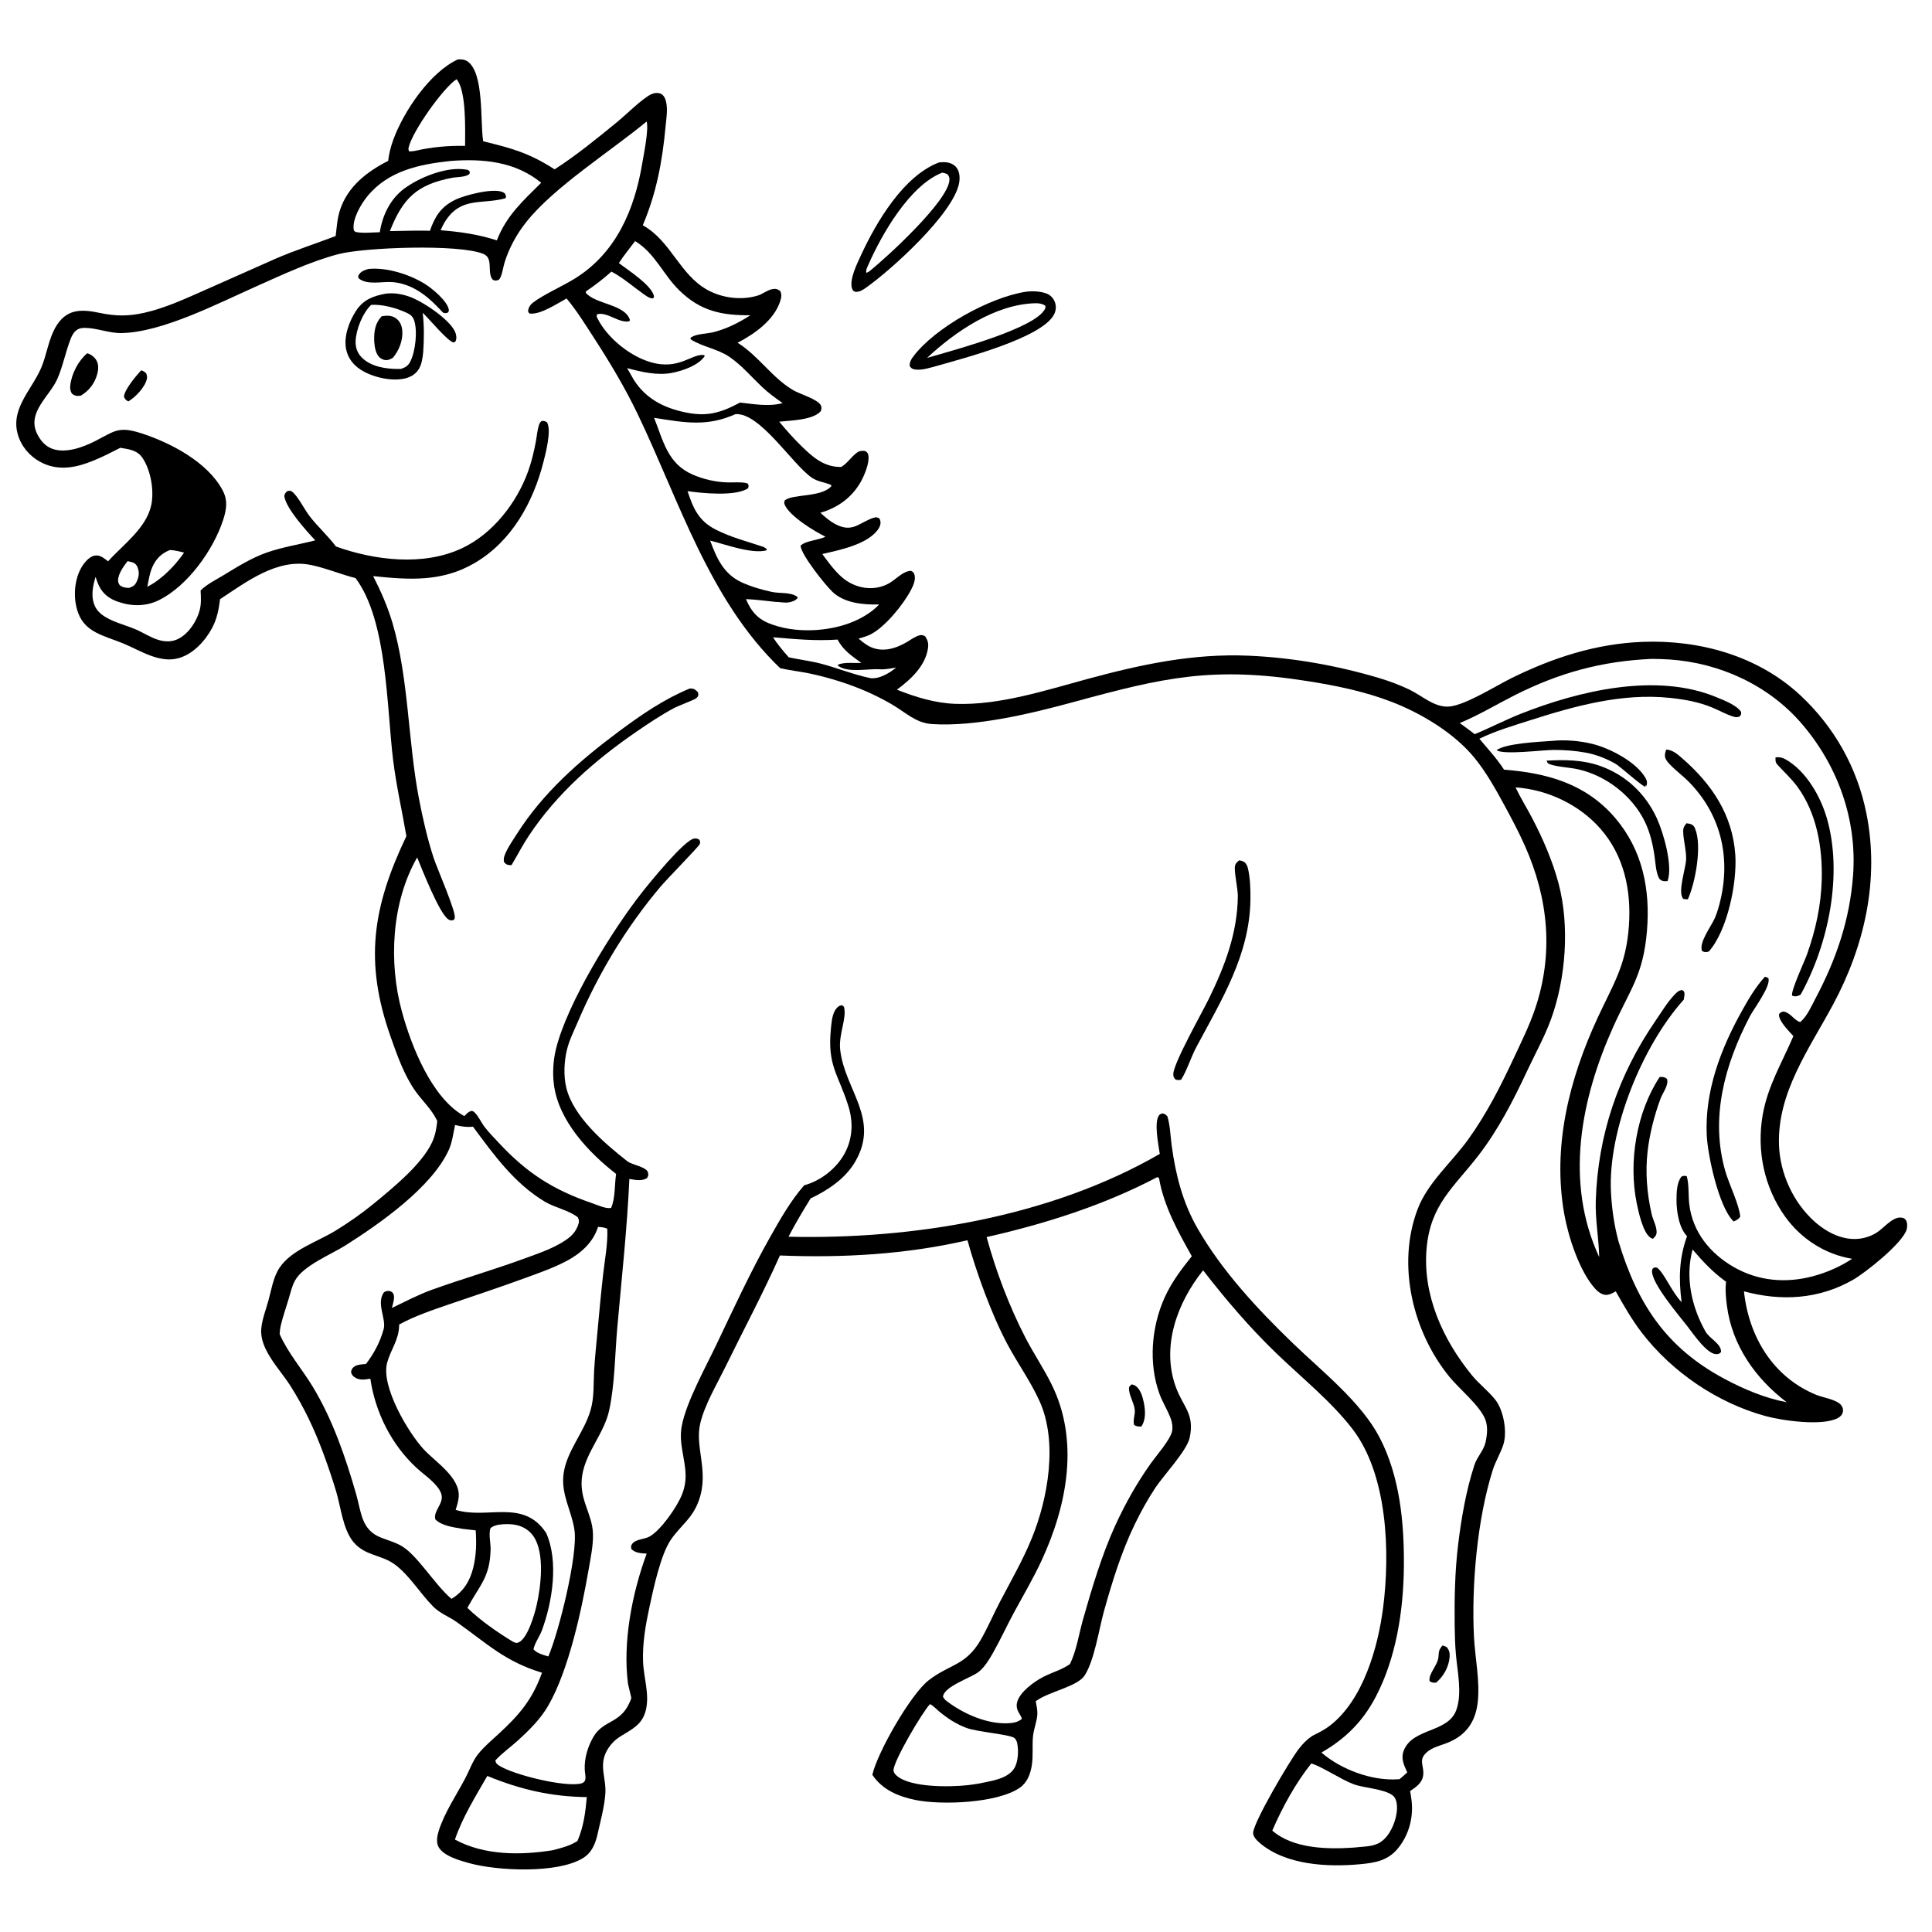 <svg version="1.1" xmlns="http://www.w3.org/2000/svg" style="display: block;" viewBox="0 0 2048 2048" width="1024" height="1024">
<path transform="translate(0,0)" fill="rgb(255,255,255)" d="M 0 0 L 2048 0 L 2048 2048 L 0 2048 L 0 0 z"/>
<path transform="translate(0,0)" fill="rgb(0,0,0)" d="M 1087.02 309.33 C 1094.06 308.33 1102.79 308.665 1109.43 311.187 C 1113.5 312.734 1116.65 316.101 1118.17 320.163 C 1119.84 324.644 1119.48 329.262 1117.26 333.48 C 1104.15 358.35 1021.85 379.637 993.376 387.808 C 986.276 389.696 976.718 392.979 969.406 391.575 C 966.664 391.049 965.841 390.202 964.28 388 C 964.197 383.738 965.707 381.067 968.226 377.738 C 991.427 347.081 1049.05 315.291 1087.02 309.33 z"/>
<path transform="translate(0,0)" fill="rgb(255,255,255)" d="M 1097.08 321.456 C 1097.74 321.447 1098.4 321.393 1099.06 321.431 C 1102.03 321.6 1106.07 322.163 1108.2 324.341 C 1108.26 326.122 1108.43 326.188 1107.49 327.905 C 1096.64 347.769 1016.6 369.54 993.696 376.267 L 982.756 379.347 C 1012.91 351.234 1054.75 322.743 1097.08 321.456 z"/>
<path transform="translate(0,0)" fill="rgb(0,0,0)" d="M 995.547 172.141 C 998.121 171.86 1000.93 171.765 1003.5 172.11 C 1007.47 172.642 1011.52 174.45 1013.98 177.708 C 1017.45 182.306 1017.7 188.842 1016.65 194.29 C 1010.43 226.696 944.843 286.075 917.806 305.11 C 914.354 307.515 910.893 309.702 906.535 309.369 C 905.132 308.518 904.247 308.342 903.549 306.756 C 899.423 297.385 908.789 278.977 912.741 270.416 C 929.041 235.105 958.015 186.111 995.547 172.141 z"/>
<path transform="translate(0,0)" fill="rgb(255,255,255)" d="M 998.824 183.003 C 1000.81 183.302 1002.35 183.9 1004.25 184.575 C 1005.89 186.692 1006.57 187.889 1006.45 190.656 C 1005.49 212.935 940.15 272.634 922.001 287.265 C 920.667 288.259 919.836 288.663 918.319 289.247 C 917.675 286.36 919.073 283.891 920.202 281.308 C 934.691 248.16 964.525 196.332 998.824 183.003 z"/>
<path transform="translate(0,0)" fill="rgb(0,0,0)" d="M 485.402 62.943 C 489.52 62.865 492.695 62.919 496.104 65.465 C 513.069 78.132 509.081 128.471 512.028 148.527 C 512.088 148.936 512.157 149.344 512.222 149.753 C 543.109 157.315 560.928 162.184 587.91 179.525 C 611.17 164.546 633.102 146.598 654.515 129.086 C 663.314 121.89 680.96 104.288 690.398 99.874 C 693.364 98.487 697.5 98.006 700.56 99.407 C 702.637 100.359 704.091 102.388 704.95 104.439 C 708.528 112.974 706.398 124.651 705.574 133.66 C 702.216 170.358 695.91 204.64 681.365 238.783 C 711.43 255.532 720.268 291.129 750.202 307.489 C 765.832 316.032 786.161 318.55 803.284 313.297 C 808.455 311.711 813.224 307.616 818.416 306.531 C 822.023 305.778 824.086 306.33 827.035 308.425 C 828.834 312.119 828.311 315.335 827.09 319.143 C 820.584 339.432 799.885 353.924 781.889 363.329 C 804.307 377.398 818.531 400.653 841.109 413.775 C 848.003 417.782 866.743 423.167 870.112 429.638 C 871.29 431.902 870.763 433.593 870.047 435.881 C 861.776 445.337 838.127 445.736 825.967 446.992 C 833.463 455.986 841.418 464.971 849.818 473.129 C 862.204 485.158 873.704 495.216 891.819 494.998 C 898.601 490.758 902.317 484.234 908.528 479.705 C 911.178 477.773 914.128 477.689 917.261 478.124 C 919.321 479.609 920.095 480.143 920.54 482.871 C 921.823 490.733 916.248 504.019 912.379 510.877 C 903.04 527.429 887.813 538.386 869.658 543.526 C 874.781 548.408 881.071 553.57 887.499 556.574 C 904.543 564.536 911.33 553.576 926.111 548.835 C 928.756 547.986 929.826 548.312 932.2 549.559 C 932.661 550.641 933.175 551.684 933.341 552.872 C 933.696 555.405 932.777 558.035 931.45 560.148 C 920.868 577.011 889.468 583.173 871.652 587.264 C 877.804 595.694 884.329 604.627 892.137 611.585 C 905.91 623.86 926.256 627.52 942.546 618.258 C 949.948 614.049 956.745 605.634 965.567 605.059 C 967.92 606.216 968.742 606.949 969.452 609.577 C 970.848 614.744 967.972 621.017 965.635 625.469 C 957.593 640.792 938.193 664.785 922.658 672.585 C 918.776 674.534 914.248 675.715 910.101 677.006 C 913.545 679.765 917.067 682.782 920.957 684.884 C 934.435 692.168 949.11 687.837 961.426 680.543 C 965.462 678.153 970.194 674.563 974.787 673.46 C 977.412 672.829 978.468 673.317 980.761 674.57 C 983.467 678.777 984.438 682.008 983.718 687.05 C 981.018 705.946 965.246 720.469 950.741 731.074 C 970.613 739.012 991.353 745.359 1012.87 746.113 C 1059.58 747.749 1108.18 731.78 1152.83 719.715 C 1209.88 704.301 1264.6 692.478 1324.01 695.088 C 1370.5 697.13 1417.34 705.48 1461.9 718.75 C 1472.83 722.003 1483.52 726.036 1493.83 730.918 C 1507.3 737.297 1520.69 750.334 1536.35 748.946 C 1553.53 747.424 1585.43 727.15 1601.95 718.987 C 1646.08 697.182 1691.7 682.334 1741.24 680.404 C 1801.58 678.052 1863.63 695.218 1908.5 737.092 C 1944.57 770.747 1968.75 813.874 1978.45 862.206 C 1992.56 932.463 1976.51 1002.8 1943.03 1065.04 C 1917.89 1111.79 1883.67 1158.55 1885.82 1214.22 C 1886.98 1244.01 1900.83 1274.33 1922.92 1294.39 C 1941.06 1310.86 1966.19 1320.69 1989.09 1306.79 C 1996.57 1302.25 2005.82 1289.95 2015.06 1290.67 C 2017.42 1290.85 2018.99 1291.41 2020.36 1293.44 C 2022.02 1295.91 2021.93 1300.73 2021.08 1303.47 C 2016.5 1318.18 1977.6 1348.97 1964.45 1356.54 C 1928.37 1377.32 1888.23 1379.63 1848.67 1368.86 C 1853.79 1417.14 1879.62 1460 1925.59 1478.72 C 1932.66 1481.6 1947.73 1483.66 1952.01 1489.95 C 1953.41 1492.02 1954.01 1494.13 1953.53 1496.63 C 1952.94 1499.67 1950.85 1501.77 1948.22 1503.19 C 1931.83 1511.98 1889.54 1505.98 1871.84 1501.17 C 1820.61 1487.26 1772.43 1454.51 1740.18 1412.44 C 1729.65 1398.69 1721.29 1383.89 1712.75 1368.87 C 1709.48 1370.84 1705.4 1373.06 1701.46 1372.57 C 1697.28 1372.05 1693.38 1368.86 1690.68 1365.82 C 1674.25 1347.39 1662.57 1311.38 1658.26 1287.39 C 1645.35 1215.46 1663.38 1144.09 1693.6 1078.83 C 1710.4 1042.54 1723.81 1023.32 1726.73 981.131 C 1729.3 944.039 1721.71 907.18 1696.53 878.492 C 1674.06 852.894 1640.4 836.988 1606.53 834.651 C 1611.86 845.818 1618.53 856.462 1624.26 867.437 C 1635.6 889.125 1646.03 913.223 1652.25 936.895 C 1663.96 981.487 1659.93 1036.92 1644.2 1080.25 C 1637.49 1098.74 1627.5 1116.71 1619.15 1134.53 C 1604.26 1166.3 1588.46 1197.39 1566.87 1225.25 C 1540.69 1259.02 1516.58 1276.8 1512.31 1322.76 C 1507.69 1372.27 1529.38 1419.95 1560.17 1457.69 C 1567.82 1467.05 1577.69 1474.45 1585.1 1483.8 C 1593.84 1494.83 1597.99 1517.94 1593.57 1531.47 C 1590.56 1540.69 1585.3 1549.08 1582.36 1558.35 C 1565.95 1610.2 1559.74 1680.59 1562.45 1734.85 C 1563.59 1757.68 1569.11 1782.47 1566.37 1805.12 C 1563.7 1827.15 1552.32 1841.19 1531.39 1848.56 C 1525.1 1850.79 1518.36 1852.6 1513.12 1856.92 C 1502.44 1865.74 1510.27 1871.74 1508.55 1882.48 C 1507.29 1890.31 1500.83 1894.48 1494.8 1898.59 C 1495.4 1902.11 1496.01 1905.64 1496.39 1909.19 C 1498.32 1927.31 1493.32 1945.57 1481.61 1959.69 C 1471.05 1972.43 1457.37 1974.69 1441.87 1976.14 C 1407.41 1979.36 1362.81 1977.23 1335.12 1953.38 C 1332.34 1950.98 1328.04 1946.67 1328.38 1942.61 C 1329.38 1930.5 1366.94 1866.65 1376.82 1853.83 C 1381.03 1848.36 1385.34 1843.93 1391.14 1840.07 C 1397.7 1836.82 1404.02 1833.69 1409.84 1829.19 C 1445.06 1801.97 1460.8 1746.2 1466.2 1703.88 C 1473.67 1645.2 1470.86 1563.48 1433.9 1515.08 C 1411.69 1485.99 1379.15 1459.81 1352.74 1434.3 C 1324.6 1407.13 1299.28 1377.5 1275.36 1346.59 C 1247.81 1380.92 1230.55 1427.82 1246.69 1471.02 C 1254.41 1491.7 1266.45 1498.81 1261.13 1523.96 C 1258.21 1537.76 1233.54 1563.79 1224.64 1577.24 C 1216.6 1589.39 1209.41 1602.41 1203.04 1615.51 C 1188.9 1644.58 1179.05 1676.48 1170.36 1707.53 C 1164.97 1726.79 1160.18 1760.02 1149.73 1776.11 C 1142.13 1787.81 1112.69 1792.93 1099.06 1802.6 L 1097.92 1803.42 C 1098.64 1807.58 1099.77 1812.26 1099.65 1816.47 C 1099.44 1824.39 1095.82 1832.5 1095.03 1840.52 C 1094.01 1850.77 1095.4 1861.05 1093.75 1871.33 C 1092.26 1880.61 1088.98 1889.59 1080.95 1895.12 C 1057.26 1911.44 998.497 1913.64 970.88 1908.14 C 952.527 1904.49 935.514 1897.4 924.73 1881.44 C 929.717 1858.38 965.223 1795.95 984.653 1780.98 C 1006.67 1764.01 1023.82 1765.72 1039.61 1738.31 C 1047.17 1725.18 1053.1 1711.09 1060.15 1697.67 C 1071.77 1675.54 1084.4 1653.58 1093.84 1630.4 C 1111.06 1588.06 1121.52 1528.29 1101.9 1485.12 C 1092.31 1464 1078.71 1445.21 1067.82 1424.8 C 1051.34 1393.91 1034.84 1348.55 1025.56 1314.71 C 960.665 1329.73 893.152 1333.55 826.756 1330.86 C 808.947 1370.8 787.671 1410.71 768.371 1450.13 C 759.368 1468.52 747.278 1488.57 742.393 1508.41 C 736.133 1533.84 751.832 1559.14 740.985 1590.05 C 734.025 1609.89 722.18 1616.24 711.294 1631.94 C 700.241 1647.87 692.509 1684.71 688.268 1704.38 C 684.287 1722.84 681.04 1741.98 681.641 1760.92 C 682.184 1778 688.773 1795.9 684.629 1812.8 C 680.779 1828.5 669.802 1833.02 657.408 1840.82 C 651.685 1844.42 647.004 1849.33 643.631 1855.19 C 634.313 1871.38 642.846 1884.56 641.692 1901.37 C 640.747 1915.15 636.583 1930.2 633.554 1943.74 C 631.169 1954.4 627.478 1963.92 617.707 1969.84 C 590.66 1986.21 527.525 1983.28 497.504 1975.04 C 487.656 1972.33 469.625 1967.36 464.709 1957.55 C 462.224 1952.59 463.456 1945.86 465.05 1940.82 C 471.217 1921.34 483.806 1902.86 493.311 1884.82 C 497.566 1876.75 500.889 1866.98 506.527 1859.8 C 512.811 1851.8 520.808 1845.15 528.262 1838.28 C 550.607 1817.69 564.136 1801.95 574.554 1773.14 C 535.275 1761.37 515.568 1741.66 484.122 1719.45 C 475.74 1713.54 466.592 1710.44 459.143 1702.95 C 445.402 1689.13 433.946 1669.7 418.319 1658.27 C 404.142 1647.9 387.06 1649.39 374.752 1634.72 C 363.413 1621.2 361.288 1597.33 356.267 1580.74 C 352.183 1567.24 347.663 1553.89 342.761 1540.67 C 333.238 1514.98 322.318 1491.76 307.572 1468.63 C 296.449 1451.19 274.837 1430.08 276.966 1408.27 C 277.956 1398.11 281.784 1388.6 284.48 1378.83 C 287.647 1367.36 289.621 1353.99 296.266 1343.92 C 308.734 1325.02 336.938 1316.11 355.807 1304.49 C 369.952 1295.79 383.508 1286.33 396.338 1275.78 C 416.394 1259.27 447.025 1234.46 457.98 1210.94 C 461.396 1203.61 462.69 1196.33 463.476 1188.34 L 462.647 1186.64 C 457.468 1175.88 447.126 1166.28 440.198 1156.43 C 428.264 1139.46 421.056 1118.71 414.166 1099.26 C 385.794 1019.17 395.067 961.197 430.788 886.345 C 426.192 859.52 420.193 833.37 416.799 806.293 C 409.813 750.557 410.878 658.129 376.914 612.828 C 360.987 608.758 345.579 602.195 329.455 598.879 C 293.889 591.564 261.199 616.852 233.266 635.142 C 231.979 645.645 230.133 655.446 225.223 664.942 C 217.988 678.932 205.2 693.027 189.742 697.569 C 169.228 703.597 148.775 689.551 130.581 682.047 C 120.995 678.094 110.746 675.23 101.573 670.38 C 91.022 664.801 84.764 657.241 81.539 645.683 C 77.66 631.783 79.007 614.26 86.221 601.696 C 88.983 596.887 94.294 590.16 100.123 589.02 C 105.599 587.948 109.255 591.036 113.384 594.101 L 114.596 595.012 C 130.403 577.322 154.815 560.245 160.259 535.75 C 163.665 520.426 159.854 498.385 151.046 485.397 C 145.396 477.065 136.648 476.221 127.525 474.689 C 118.29 479.417 109.065 484.184 99.455 488.115 C 82.165 495.187 64.383 499.371 46.418 491.473 C 34.579 486.267 24.886 476.55 20.206 464.437 C 8.857 435.065 33.143 414.416 43.575 390.105 C 48.864 377.779 50.745 364.194 56.349 351.829 C 56.952 350.5 57.582 349.173 58.286 347.895 C 69.74 327.107 85.697 327.468 106.103 331.759 C 122.601 335.228 135.99 335.338 152.506 331.674 C 175.349 326.607 197.719 316.083 219.067 306.677 L 290.995 274.722 C 312.335 265.349 334.137 258.489 355.815 250.2 C 357.043 240.766 357.421 231.729 360.421 222.589 C 368.599 197.668 388.924 181.981 411.474 170.524 C 412.321 162.745 414.347 155.088 417.042 147.753 C 427.987 117.972 455.811 76.582 485.402 62.943 z"/>
<path transform="translate(0,0)" fill="rgb(255,255,255)" d="M 135.226 594.855 C 137.202 595.311 139.527 595.695 141.375 596.519 C 143.661 597.537 144.935 599.108 145.823 601.418 C 147.768 606.477 147.397 610.79 145.271 615.688 C 143.148 620.576 141.661 621.314 136.882 623.195 C 132.99 623.132 130.142 622.72 126.94 620.348 C 125.967 618.772 125.221 617.568 125.168 615.641 C 124.974 608.523 131.037 600.291 135.226 594.855 z"/>
<path transform="translate(0,0)" fill="rgb(255,255,255)" d="M 180.128 583.043 C 185.421 583.319 190.045 584.441 195.111 585.839 C 187.145 597.266 177.574 607.592 166.3 615.773 C 163.239 618.245 159.59 620.049 156.172 621.983 C 157.577 614.954 158.647 607.48 161.585 600.898 C 165.42 592.309 171.311 586.457 180.128 583.043 z"/>
<path transform="translate(0,0)" fill="rgb(255,255,255)" d="M 819.412 675.56 C 843.687 677.483 863.27 679.597 887.899 677.97 C 893.747 689.349 903.054 695.422 913.073 702.695 C 905.421 703.158 895.398 701.677 888.311 704.521 L 888.405 705.847 C 899.572 713.616 919.584 708.645 932.853 709.446 L 934.568 709.557 C 939.794 709.477 944.855 708.504 949.995 707.636 C 948.321 708.957 946.635 710.272 944.874 711.474 C 938.784 715.63 929.424 720.301 921.849 718.676 C 904.552 714.964 888.501 708.493 871.546 703.854 C 859.94 700.679 847.86 699.367 836.11 696.782 C 830.115 690.042 824.317 683.14 819.412 675.56 z"/>
<path transform="translate(0,0)" fill="rgb(255,255,255)" d="M 483.965 83.962 C 494.663 96.342 492.965 138.464 493.017 154.628 C 475.219 154.304 457.849 155.808 440.49 159.821 C 438.201 160.283 436.129 160.454 433.809 160.544 C 432.869 158.676 432.763 158.214 433.265 156.071 C 437.254 139.052 469.691 93.237 483.965 83.962 z"/>
<path transform="translate(0,0)" fill="rgb(255,255,255)" d="M 528.015 1616.34 C 534.12 1615.47 540.679 1615.27 546.748 1616.47 C 554.496 1618 561.236 1622.18 565.662 1628.77 C 577.679 1646.65 573.384 1681.59 568.904 1701.41 C 566.771 1710.85 559.385 1736.83 549.745 1741.01 C 546.979 1742.21 546.013 1741.23 543.406 1740.11 C 527.006 1730.08 509.214 1717.83 495.458 1704.39 C 508.19 1680.72 519.459 1672.17 520.059 1642.41 C 520.202 1635.33 517.831 1626.76 519.875 1620.01 C 522.384 1617.74 524.85 1617.19 528.015 1616.34 z"/>
<path transform="translate(0,0)" fill="rgb(255,255,255)" d="M 985.836 1806.42 C 989.312 1808.09 992.474 1811.68 995.466 1814.16 C 1004.54 1821.68 1013.26 1827.37 1024.3 1831.6 C 1035.47 1835.87 1069.98 1838.55 1075.09 1842.21 C 1076.96 1843.55 1077.87 1845.9 1078.31 1848.06 C 1079.92 1856.08 1079.34 1868.18 1074.79 1875.07 C 1067.52 1886.09 1049.17 1888.16 1037.09 1890.73 C 1033.4 1891.33 1029.69 1891.91 1025.97 1892.33 C 1007.59 1894.37 965.518 1895.14 950.72 1882.47 C 948.936 1880.95 947.162 1879.01 947.158 1876.56 C 947.141 1866.76 977.821 1814.73 985.836 1806.42 z"/>
<path transform="translate(0,0)" fill="rgb(255,255,255)" d="M 516.551 1882.57 C 551.467 1896.94 584.19 1904.53 622.036 1905.01 C 620.641 1920.88 618.598 1936.84 612.097 1951.54 C 604.08 1956.76 595.19 1958.88 586.051 1961.29 C 551.999 1966.77 513.344 1966.95 482.253 1950.02 C 490.092 1926.67 504.362 1903.85 516.551 1882.57 z"/>
<path transform="translate(0,0)" fill="rgb(255,255,255)" d="M 1389.98 1869.36 C 1400.02 1871.93 1421.41 1886.34 1434.75 1891.3 C 1446.06 1895.5 1467.52 1896.28 1476.32 1903.25 C 1479.09 1905.44 1480.2 1908.86 1480.64 1912.24 C 1482.11 1923.52 1476.88 1938.45 1469.73 1946.97 C 1461.87 1956.33 1453.6 1956.96 1442.24 1957.83 C 1439.85 1958.1 1437.46 1958.34 1435.06 1958.51 C 1407.32 1960.46 1370.86 1959.8 1348.68 1940.54 C 1359.22 1916.05 1373.36 1890.2 1389.98 1869.36 z"/>
<path transform="translate(0,0)" fill="rgb(255,255,255)" d="M 477.997 170.592 C 512.165 168.047 546.314 171.236 573.687 193.74 C 554.051 213.323 537.048 228.258 526.659 254.797 C 506.549 248.353 488.096 245.743 467.09 244.055 C 468.49 241.013 469.889 237.923 471.664 235.078 C 488.289 208.428 509.904 216.864 534.539 210.507 C 536.148 210.092 535.431 210.467 536.515 208.636 C 535.661 205.815 535.833 205.006 533.014 203.693 C 522.827 198.949 492.376 206.923 482.323 211.891 C 467.389 219.272 461.014 229.429 455.731 244.678 C 450.163 244.371 444.543 244.508 438.966 244.5 L 413.319 244.97 C 426.924 210.323 441.791 195.72 478.991 188.528 C 484.128 187.535 492.855 187.892 497.011 184.91 C 498.231 184.035 497.824 183.157 497.881 181.803 C 496.267 179.901 495.709 180.019 493.322 179.652 C 472.976 176.526 444.722 187.971 428.62 199.85 C 413.815 210.772 405.297 228.265 402.606 246.184 C 394.185 246.288 385.108 247.551 376.86 245.875 C 375.821 244.956 375.135 244.768 374.929 243.292 C 373.369 232.118 382.622 216.364 389.533 207.945 C 411.795 180.826 444.972 174.056 477.997 170.592 z"/>
<path transform="translate(0,0)" fill="rgb(255,255,255)" d="M 673.258 255.574 C 694.437 268.472 702.83 290.96 720.116 307.851 C 742.565 329.786 764.976 334.445 795.473 334.174 C 783.152 342.069 770.933 348.268 756.74 352.014 C 750.162 353.751 738.876 353.8 733.376 357.15 C 731.837 358.088 732.352 357.585 731.892 359.527 C 744.48 367.789 760.648 369.658 773.387 378.405 C 786.206 387.207 796.351 399.314 807.576 409.96 C 814.427 416.459 821.871 421.913 829.617 427.286 C 815.229 431.303 799.067 428.343 784.473 426.737 C 763.576 437.821 749.4 442.015 725.882 437.009 C 703.348 432.212 684.827 422.636 672.129 403.08 L 664.75 390.216 C 679.844 394.274 696.734 398.291 712.378 395.261 C 723.739 393.06 740.252 387.411 746.956 377.584 L 746.581 376.433 C 733.291 374.28 720.145 393.039 689.248 383.796 C 667.337 377.241 643.768 358.136 633.425 337.613 C 632.36 335.498 632.248 335.484 632.963 333.128 C 643.7 330.146 656.251 343 667.087 340.545 L 667.771 339.172 C 662.48 322.333 631.622 322.767 620.999 310.428 L 621.16 308.87 C 630.723 302.422 639.513 295.577 648.111 287.904 C 660.158 294.238 670.373 303.262 681.39 311.124 C 684.327 313.22 688.809 316.847 692.549 316.213 L 693.327 314.005 C 690.369 301.823 665.861 286.557 656.05 278.865 C 661.194 270.824 667.535 263.232 673.258 255.574 z"/>
<path transform="translate(0,0)" fill="rgb(255,255,255)" d="M 779.636 439.004 C 805.768 437.22 839.58 491.981 860.604 506.391 C 866.413 510.372 872.45 510.838 878.803 513.211 C 880.196 513.731 880.795 513.709 881.444 515.117 C 870.95 527.709 839.817 523.226 831.756 530.601 C 831.378 532.542 831.024 532.939 831.789 534.88 C 836.498 546.833 863.644 563.489 875.029 568.902 C 867.812 572.691 853.812 573.084 848.629 578.487 C 849.229 588.059 874.421 619.739 882.473 627.414 C 895.057 639.411 915.407 641.187 931.912 640.778 C 924.325 648.759 914.99 654.468 904.91 658.774 C 878.498 670.057 841.608 671.695 814.847 660.614 C 802.308 655.422 795.84 647.275 790.784 635.092 C 801.136 635.445 811.654 636.983 821.972 638.01 C 826.504 638.031 831.975 639.312 836.321 638.507 C 839.679 637.886 843.426 636.727 845.493 633.873 L 845.209 632.68 C 837.928 627.36 826.766 629.316 818.176 627.455 C 807.413 625.122 796.489 621.981 786.444 617.419 C 767.21 608.684 759.69 591.818 752.786 573.035 C 768.623 576.955 797.188 587.647 812.604 583.365 L 812.838 581.313 L 813.569 582.533 L 809.777 579.917 L 811.042 580.334 C 793.546 574.345 775.297 569.861 758.754 561.419 C 740.629 552.17 734.868 539.038 728.842 520.642 C 743.835 522.784 779.939 526.57 793.108 517.502 L 793.57 514.695 C 792.666 512.618 792.894 512.406 790.528 511.955 C 784.705 510.845 777.8 511.497 771.868 511.385 C 759.161 511.146 745.765 508.133 734.121 503.021 C 707.656 491.404 703.16 467.53 693.382 442.913 C 725.387 447.849 749.054 452.717 779.636 439.004 z"/>
<path transform="translate(0,0)" fill="rgb(255,255,255)" d="M 633.953 1300.53 C 637.422 1300.85 640.549 1300.99 643.736 1302.48 C 644.453 1318.2 641.113 1335.15 639.346 1350.83 C 636.908 1372.46 634.952 1394.14 632.949 1415.82 C 631.808 1428.17 630.514 1440.56 629.805 1452.94 C 629.008 1466.87 629.998 1480.78 626.171 1494.36 C 619.527 1517.93 600.81 1537.85 597.457 1561.94 C 594.374 1584.09 605.836 1600.94 608.94 1621.79 C 612.837 1647.96 592.351 1730.21 581.247 1755.92 C 575.763 1754.21 569.502 1752.75 565.514 1748.39 C 566.858 1741.48 571.926 1734.99 574.418 1728.29 C 585.54 1698.35 592.416 1655.17 578.969 1625.04 C 554.655 1588.26 516.824 1610.93 482.998 1600.53 C 484.397 1596.07 485.983 1591.18 486.286 1586.51 C 487.613 1566.08 461.802 1549.89 449.395 1536.62 C 432.906 1518.98 403.542 1469.58 410.378 1444.54 C 414.215 1430.49 422.584 1420.88 423.104 1405.5 L 423.141 1404.03 C 439.773 1394.95 458.363 1388.71 476.242 1382.58 C 503.085 1373.37 530.058 1364.5 556.705 1354.74 C 571.624 1349.27 587.148 1343.88 601.181 1336.37 C 615.818 1328.55 628.954 1316.77 633.953 1300.53 z"/>
<path transform="translate(0,0)" fill="rgb(255,255,255)" d="M 482.407 1192.59 C 488.88 1194.11 494.725 1195.04 501.387 1194.32 C 523.463 1224.1 544.923 1254.13 577.283 1273.68 C 588.325 1280.35 602.394 1282.57 612.514 1290.37 C 614.008 1293.64 614.042 1295.37 612.776 1298.77 C 610.22 1305.64 606.353 1309.92 600.364 1314.09 C 587.059 1323.35 569.706 1329.03 554.526 1334.58 C 522.888 1346.15 490.558 1355.47 458.875 1366.81 C 443.673 1372.25 429.954 1379.55 415.454 1386.46 C 416.338 1382.64 418.454 1376.55 417.43 1372.71 C 416.832 1370.47 415.431 1369.15 413.159 1368.63 C 410.474 1368.01 409.199 1368.69 406.967 1369.9 C 398.528 1381.73 409.705 1398.01 406.678 1409 C 406.573 1409.38 406.442 1409.76 406.334 1410.14 C 402.56 1423.42 396.308 1434.84 387.973 1445.84 C 384.078 1446.28 378.919 1446.33 375.617 1448.61 C 373.36 1450.17 372.715 1451.6 372.112 1454.18 C 372.628 1456.76 373.529 1458.3 375.704 1459.8 C 381.045 1463.5 386.583 1462.45 392.559 1461.48 C 397.866 1497.3 415.002 1531.59 441.81 1556.25 C 449.792 1563.59 463.878 1572.75 467.637 1583.14 C 471.373 1593.46 458.9 1601.42 461.495 1610.64 C 468.334 1617.59 481.53 1619.09 490.765 1620.7 L 504.265 1622.24 C 505.198 1635.72 504.891 1649.11 501.545 1662.28 C 498.016 1676.17 491.102 1687.43 478.544 1694.85 C 460.88 1679.83 442.999 1649.29 426.017 1639.02 C 419.251 1634.93 411.177 1632.82 403.843 1629.92 C 382.807 1621.61 383.039 1602.96 377.556 1583.91 C 366.275 1544.73 352.702 1504.87 331.486 1469.9 C 320.175 1451.25 305.194 1434.15 296.429 1414.16 C 296.673 1411.1 296.951 1407.98 297.657 1404.99 C 299.788 1395.95 302.951 1386.91 305.65 1378.01 C 307.7 1371.26 309.302 1363.78 312.672 1357.54 C 321.287 1341.61 351.01 1329.83 366.44 1320.03 C 402.768 1296.98 457.186 1258.97 475.539 1219.41 C 479.4 1211.09 480.415 1201.49 482.407 1192.59 z"/>
<path transform="translate(0,0)" fill="rgb(255,255,255)" d="M 1226.59 1247.89 C 1227.79 1247.92 1227.04 1247.79 1228.63 1248.96 C 1233.71 1278.68 1248.83 1305.73 1263.38 1331.67 C 1252.12 1345.65 1241.71 1359.42 1234.34 1375.92 C 1220.53 1406.88 1217.42 1444.99 1228.94 1477.17 C 1232.28 1486.51 1237.88 1494.87 1241.17 1504.17 C 1242.61 1508.27 1243.31 1512.8 1242.47 1517.11 C 1240.74 1525.96 1225.71 1543.11 1220.23 1550.79 C 1205.42 1571.51 1192.74 1594.08 1182.14 1617.23 C 1168.11 1647.9 1157.13 1684.55 1147.95 1717.02 C 1143.57 1732.53 1141.27 1749.46 1134.17 1764 C 1125.44 1770.15 1115.11 1772.8 1105.68 1777.7 C 1096.12 1782.67 1081.26 1793.4 1078.27 1804.13 C 1076.93 1808.97 1078.22 1812.82 1080.79 1816.95 C 1081.91 1818.74 1082.75 1820.03 1083.24 1822.11 C 1079.98 1824.75 1076.49 1825.97 1072.31 1826.43 C 1048.19 1829.06 1020.7 1816.79 1002.2 1802.19 C 1001.2 1801.13 1000.45 1799.95 999.624 1798.75 C 1000.27 1787.63 1029.83 1778.41 1037.44 1772.26 C 1043.81 1767.11 1048.52 1759.33 1052.52 1752.3 C 1060.68 1737.92 1067.5 1722.82 1075.41 1708.3 C 1085.24 1690.26 1095.68 1672.48 1104.3 1653.82 C 1131.29 1595.44 1144.4 1527.04 1114.55 1467.14 C 1106.2 1450.36 1095.66 1434.76 1087.06 1418.13 C 1069.76 1384.65 1055.79 1347.68 1045.86 1311.34 C 1107.9 1297.29 1170.15 1277.6 1226.59 1247.89 z"/>
<path transform="translate(0,0)" fill="rgb(0,0,0)" d="M 1199.66 1467.48 C 1200.99 1467.77 1202.2 1468.14 1203.37 1468.86 C 1209.04 1472.35 1211.46 1481.33 1212.62 1487.41 C 1214.17 1495.58 1214.76 1505.23 1209.77 1512.27 C 1206.62 1512.01 1204.7 1512.32 1202.14 1510.39 C 1200.79 1504.84 1203.42 1499.89 1202.9 1494.44 C 1202.2 1486.98 1196.26 1478.42 1196.8 1471.12 C 1196.93 1469.44 1198.52 1468.58 1199.66 1467.48 z"/>
<path transform="translate(0,0)" fill="rgb(255,255,255)" d="M 1751 698.448 C 1757.22 698.552 1763.45 698.65 1769.65 699.066 C 1822.84 702.632 1874.58 726.215 1909.59 766.797 C 1948.2 811.548 1968.72 868.833 1964.32 928.002 C 1960.82 975.051 1946.52 1016.84 1924.56 1058.27 C 1920.09 1066.72 1915.69 1077.13 1908.38 1083.42 C 1901.72 1081.67 1898.5 1073.8 1890.82 1072.28 C 1889.04 1072.57 1888.25 1072.69 1886.85 1073.93 C 1885.87 1074.81 1885.81 1074.69 1885.83 1075.95 C 1885.92 1082.89 1896.68 1093.39 1901.07 1098.28 C 1889.04 1126.44 1873.76 1151.31 1868.47 1182.2 C 1862.05 1219.63 1869.99 1258.36 1892.12 1289.41 C 1909.04 1313.13 1934.52 1329.64 1963.34 1334.38 C 1950.89 1342.62 1936.61 1348.87 1922.21 1352.75 C 1893.27 1360.56 1863.83 1358.09 1837.73 1343.05 C 1812.75 1328.66 1794.3 1306.05 1790.74 1276.82 C 1789.54 1266.95 1790.62 1256.47 1788.07 1246.84 C 1785.38 1246.25 1785.06 1246.25 1782.48 1247.2 C 1777.43 1253.36 1777.21 1263.9 1777.16 1271.66 C 1777.08 1283.63 1779.71 1301.7 1788.33 1310.4 C 1779.83 1334.09 1779.38 1355.49 1782.58 1380.32 C 1772.01 1369.44 1764.05 1349.18 1756.56 1343.8 C 1753.95 1343.35 1754.1 1343.34 1751.88 1344.79 C 1751.52 1345.72 1751.25 1346.26 1751.21 1347.33 C 1750.69 1360.31 1779.51 1394.13 1788.36 1405.46 C 1794.35 1413.11 1809.21 1435.35 1819.22 1435.44 C 1822.08 1435.47 1822.41 1435.1 1824.34 1433.24 C 1825.03 1424.68 1812.1 1418.91 1807.99 1411.64 C 1793.1 1385.26 1786.23 1354.02 1794.2 1324.53 C 1805.22 1337.39 1815.89 1348.8 1829.7 1358.71 C 1828.68 1367.05 1829.5 1375.71 1830.58 1384.01 C 1836.06 1426.19 1860.72 1461.15 1893.95 1486.41 C 1870.9 1482.09 1848.64 1472.66 1828.01 1461.65 C 1765.75 1428.43 1735.43 1381.41 1715.61 1315.64 C 1711.06 1298.6 1708.64 1281.59 1707.7 1264 C 1704.22 1198.51 1740.73 1108.68 1784.84 1059.7 C 1785.23 1057.18 1786.06 1054.12 1785.33 1051.64 C 1784.94 1050.35 1783.99 1050.13 1782.94 1049.46 C 1779.33 1049.98 1777.3 1052.05 1774.89 1054.61 C 1767.23 1062.69 1761 1073.23 1754.66 1082.45 C 1715.38 1139.63 1693.82 1203.22 1691.59 1272.69 C 1690.95 1292.58 1694.62 1311.45 1695.18 1331.14 L 1695.22 1332.56 C 1658.37 1253.13 1675.66 1165.18 1710 1088.73 C 1728.07 1048.49 1741.95 1033.65 1745.84 986.821 C 1749.49 942.948 1741.26 901.194 1712.14 867.067 C 1681.25 830.861 1640.2 819.434 1594.35 815.872 C 1586.85 804.25 1577.07 793.701 1568.19 783.084 C 1585.17 774.853 1602.77 769.67 1620.72 763.933 C 1669.11 748.463 1719.19 734.369 1770.55 739.82 C 1786.05 741.465 1800.87 744.11 1815.33 750.131 C 1822.67 753.189 1830.07 757.473 1837.69 759.69 C 1840.48 760.504 1841.33 760.376 1844.02 759.588 C 1845.76 757.372 1845.78 757.442 1845.66 754.64 C 1840.85 747.39 1827.37 742.312 1819.35 738.989 C 1755.77 712.623 1673.69 732.244 1612.07 756.639 C 1595.51 763.197 1579.72 771.478 1563.25 778.261 C 1558.09 774.188 1552.69 770.365 1547.4 766.462 C 1567.55 758.131 1585.95 746.933 1605.34 737.123 C 1652.73 713.157 1697.94 700.777 1751 698.448 z"/>
<path transform="translate(0,0)" fill="rgb(0,0,0)" d="M 1787.83 872.667 C 1789.55 872.974 1791.95 873.26 1793.49 874.118 C 1795.3 875.131 1796.22 876.721 1796.97 878.578 C 1804.36 896.859 1797.18 935.593 1789.21 953.257 C 1787.53 953.412 1786.11 953.146 1784.45 952.905 C 1777.82 946.221 1787.14 920.516 1787.36 910.712 C 1787.57 901.785 1784.97 892.635 1784.34 883.704 C 1783.97 878.524 1784.42 876.552 1787.83 872.667 z"/>
<path transform="translate(0,0)" fill="rgb(0,0,0)" d="M 1644.64 785.424 C 1658.63 783.913 1674.3 785.217 1687.94 788.552 C 1706.44 793.073 1735 807.841 1744.52 825.054 C 1746.1 827.924 1746.18 829.854 1745.4 832.968 L 1744.01 832.431 L 1744.77 833.72 L 1745.22 833.155 L 1743.51 832.93 L 1744.26 834.095 C 1741.85 834.38 1718.49 813.566 1712.99 809.928 C 1703.27 804.307 1692.08 799.881 1681.01 797.837 C 1669.87 795.779 1658.43 794.986 1647.11 794.95 C 1635.67 794.913 1593.82 800.466 1586.45 795.237 C 1595.78 787.996 1631.72 786.317 1644.64 785.424 z"/>
<path transform="translate(0,0)" fill="rgb(0,0,0)" d="M 1759.29 1141.69 C 1762.69 1141.54 1764.49 1141.5 1767.15 1143.76 C 1769 1150.56 1762.55 1158.38 1760.23 1164.61 C 1753.67 1182.22 1748.61 1202.13 1746.49 1220.77 C 1743.99 1242.77 1745.87 1265.54 1750.85 1287.1 C 1752.24 1293.13 1755.85 1299.29 1756.07 1305.45 C 1756.22 1309.45 1754.61 1310.56 1752.14 1313.2 C 1751.13 1312.77 1750.63 1312.6 1749.74 1312.07 C 1741.67 1307.23 1736.73 1284.06 1734.99 1275.47 C 1726.12 1231.68 1734.61 1179.19 1759.29 1141.69 z"/>
<path transform="translate(0,0)" fill="rgb(0,0,0)" d="M 1639.42 806.337 C 1658.66 805.223 1677.89 805.393 1696.27 811.939 C 1723.33 821.578 1744.14 841.091 1756.17 867.09 C 1763.23 882.331 1773.58 917.891 1767.68 933.981 C 1766.18 934.061 1763.94 934.293 1762.53 933.853 C 1760.08 933.084 1758.89 931.741 1757.94 929.449 C 1755.28 923.027 1754.95 915.239 1753.99 908.425 C 1752.16 895.292 1749.19 882.197 1743.25 870.264 C 1729.75 843.161 1702.27 822.093 1672.84 815.486 C 1664.48 813.609 1650.32 812.894 1643.08 810.195 C 1640.46 809.218 1640.49 808.762 1639.42 806.337 z"/>
<path transform="translate(0,0)" fill="rgb(0,0,0)" d="M 1766.27 794.536 C 1773.28 795.02 1778.26 799.547 1783.39 804.004 C 1814.74 831.266 1836.54 863.772 1839.48 905.981 C 1841.54 935.519 1831.28 985.991 1811.58 1008.47 C 1811.12 1008.65 1810.68 1008.88 1810.21 1009.01 C 1807.83 1009.63 1806.09 1009.23 1804.13 1007.94 C 1800.96 998.708 1813.92 981.999 1817.73 973.325 C 1820.39 967.291 1822.24 960.562 1823.75 954.161 C 1834.83 907.093 1823.43 861.609 1788.83 827.363 C 1783.15 821.735 1768.6 810.817 1765.72 804.498 C 1764.12 800.992 1765.09 797.949 1766.27 794.536 z"/>
<path transform="translate(0,0)" fill="rgb(0,0,0)" d="M 1870.9 1035.39 C 1872.34 1035.66 1873.23 1036.15 1874.51 1036.83 C 1877.65 1045.03 1859.27 1069.06 1854.89 1077.44 C 1828.28 1128.36 1812.58 1185.01 1828.96 1241.72 C 1832.79 1254.99 1843.79 1277.37 1844.7 1289.68 C 1843.15 1292.46 1840.58 1293.43 1837.86 1294.83 C 1837.64 1294.63 1837.41 1294.45 1837.2 1294.24 C 1821.83 1278.86 1810.19 1224.51 1809.21 1203.25 C 1807.05 1156.52 1824.05 1111.83 1846.48 1071.67 C 1853.56 1058.98 1861.04 1046.12 1870.9 1035.39 z"/>
<path transform="translate(0,0)" fill="rgb(0,0,0)" d="M 1882.13 802.779 C 1886.41 802.441 1889.26 802.938 1893.05 805.098 C 1914.51 817.337 1929.73 843.963 1936.44 866.985 C 1953.72 926.274 1938.44 1000.73 1908.8 1054.26 C 1907.84 1054.82 1907.45 1055.1 1906.32 1055.51 C 1903.76 1056.44 1902.15 1056.43 1899.71 1055.4 C 1898.16 1050.54 1913.05 1018.58 1915.41 1011.95 C 1924.58 986.118 1930.37 960.24 1931.11 932.709 C 1932.02 898.372 1925.81 861.659 1905 833.563 C 1898.95 825.389 1891.33 818.433 1884.46 810.959 C 1881.85 808.121 1882.02 806.377 1882.13 802.779 z"/>
<path transform="translate(0,0)" fill="rgb(255,255,255)" d="M 685.499 128.774 C 687.801 137.818 682.485 163.057 680.81 173.13 C 672.621 222.365 652.947 268.449 609.061 295.465 C 596.051 303.475 576.252 312.17 565.002 320.762 C 562.272 322.847 560.178 325.891 559.856 329.37 C 559.694 331.114 560.353 331.188 561.444 332.358 C 572.864 333.856 590.646 321.717 600.573 316.415 C 611.407 329.277 620.543 344.196 629.686 358.283 C 646.661 384.437 662.655 411.199 676.147 439.337 C 720.037 530.873 751.77 636.192 827.007 708.319 C 837.265 710.648 847.674 711.742 857.953 713.864 C 878.014 718.006 900.534 725.039 919.223 733.324 C 928.328 737.361 937.42 741.978 946.001 747.019 C 959.58 754.995 970.952 766.356 987.452 767.502 C 1033.8 770.72 1093.34 756.374 1138.18 744.132 C 1234 717.97 1285.65 706.207 1385.72 721.948 C 1416.16 726.737 1446.68 732.942 1475.49 744.114 C 1506.89 756.286 1541.54 777.072 1563.04 803.384 C 1575.15 818.213 1585.03 835.789 1594.16 852.583 C 1602.08 867.154 1609.92 881.799 1616.63 896.971 C 1641.43 952.981 1647.08 1010.99 1627.18 1069.64 C 1620.97 1087.94 1612.13 1105.6 1603.95 1123.1 C 1590.15 1152.62 1575.51 1181.16 1556.47 1207.69 C 1538.94 1232.12 1513.39 1253.55 1502.65 1281.98 C 1480.45 1340.72 1497.47 1411.72 1536.44 1459.48 C 1546.98 1472.4 1568.19 1489.57 1574.24 1504.1 C 1577.47 1511.84 1576.5 1520.98 1574.72 1528.98 C 1572.83 1537.47 1565.8 1544.31 1563.04 1552.68 C 1554.23 1579.35 1549 1609.74 1545.64 1637.64 C 1542.24 1665.8 1541.68 1694.69 1542.01 1723.04 C 1542.12 1733.17 1542.44 1743.35 1543.3 1753.45 C 1544.84 1771.65 1550.13 1794.78 1543.81 1812.52 C 1535.02 1837.2 1497.6 1831.35 1488.05 1855.63 C 1484.7 1864.14 1488.31 1871.14 1491.74 1878.83 C 1489.11 1881.31 1486.33 1883.63 1483.59 1885.99 L 1482.07 1886.11 C 1454.31 1888 1421.68 1875.85 1400.78 1857.8 C 1426.27 1843.06 1444.53 1825.01 1458.27 1798.86 C 1479.92 1757.67 1487.68 1707.56 1488.16 1661.28 C 1488.64 1614.96 1484.05 1565.21 1462.34 1523.63 C 1442.8 1486.2 1401.11 1453.42 1370.6 1424 C 1333.16 1387.91 1295.3 1347.27 1269.31 1301.91 C 1253.73 1274.72 1246.3 1245.5 1242.08 1214.71 C 1240.68 1204.49 1240.5 1193.12 1237.45 1183.3 C 1235.46 1181.23 1235.1 1181.01 1232.34 1180.26 C 1230.7 1180.78 1229.78 1180.74 1228.68 1182.19 C 1223 1189.72 1228.09 1213.91 1229.43 1223.17 C 1114.07 1289.94 967.699 1314.1 835.854 1310.98 C 843.007 1297.14 851.108 1283.6 859.311 1270.36 C 877.953 1261.51 896.316 1249.27 906.804 1231 C 932.794 1185.73 895.592 1155.48 890.655 1113.04 C 888.713 1096.35 897.952 1079.38 894.641 1067.28 C 893.352 1066.15 893.242 1065.41 891.339 1065.76 C 888.749 1066.23 886.185 1069.18 884.988 1071.4 C 881.877 1077.18 881.378 1084.49 880.751 1090.93 C 876.945 1130.01 888.689 1138.72 899.241 1172.25 C 904.546 1189.11 903.973 1206.48 895.593 1222.24 C 887.202 1238.03 870.881 1251.13 853.739 1256.1 C 853.331 1256.22 852.92 1256.33 852.511 1256.44 C 838.184 1272.67 826.722 1292.98 816.1 1311.81 C 795.268 1348.76 777.411 1387.65 759.145 1425.9 C 747.692 1449.89 727.374 1486.53 722.689 1511.62 C 719.283 1529.87 726.315 1545.43 726.759 1563.26 C 726.94 1570.52 725.58 1577.63 722.891 1584.37 C 717.718 1597.34 700.487 1622.34 688.252 1628.95 C 683.018 1631.78 674.292 1631.47 670.403 1636.23 C 668.756 1638.24 668.788 1639.66 669.269 1642.05 C 673.714 1646.49 679.616 1646.46 685.496 1646.92 C 670.071 1688.95 659.959 1740.45 665.703 1784.91 L 669.25 1799.96 C 659.558 1828.39 639.916 1821.77 628.68 1841.76 C 622.878 1852.08 619.31 1864.09 619.845 1875.99 C 619.997 1879.36 621.319 1884.19 620.175 1887.31 C 619.601 1888.88 618.016 1889.98 616.465 1890.42 C 600.04 1895.12 543.358 1881.23 528.824 1871.41 C 526.423 1869.79 525.601 1868.94 525.087 1866.12 C 532.1 1858.43 541.248 1852.04 548.983 1845 C 560.905 1834.15 572.864 1822.34 580.998 1808.34 C 602.906 1770.62 616.593 1706.44 623.989 1663.61 C 626.075 1651.54 628.97 1638.1 628.576 1625.84 C 627.871 1603.9 613.195 1589.31 617.163 1563.98 C 621.046 1539.2 640.482 1519.45 645.761 1494.97 C 651.783 1467.04 651.795 1436.23 654.32 1407.68 C 658.967 1355.12 664.754 1302.47 667.17 1249.74 C 673.572 1250.75 679.768 1252.28 685.745 1248.97 C 687.145 1246.64 687.586 1245.83 686.918 1242.97 C 685.487 1236.85 670.055 1234.91 665.143 1231.07 C 641.27 1212.44 607.946 1183.93 600.398 1153.42 C 597.24 1140.66 597.905 1125.18 601.047 1112.48 C 603.531 1102.43 608.522 1092.54 612.587 1083.03 C 634.592 1031.53 664.04 982.665 700.244 939.841 C 706.728 932.17 740.59 897.462 741.559 895.12 C 742.541 892.743 742.296 892.25 741.29 890.115 C 739.248 888.925 738.507 888.687 736.123 888.873 C 726.045 889.662 689.201 935.043 680.986 945.434 C 649.718 984.986 601.133 1063.25 589.281 1112.3 C 586.384 1124.29 585.61 1137.37 587.158 1149.61 C 591.994 1187.89 623.97 1221.82 653.107 1244.4 C 651.358 1255.43 652.379 1270.33 647.818 1280.35 C 642.981 1281.92 632.435 1277.05 627.712 1275.44 C 586.52 1261.38 558.69 1243.6 528.884 1211.6 C 523.725 1206.06 518.198 1200.5 513.599 1194.48 C 510.097 1189.9 506.845 1182.49 502.598 1178.8 C 501.62 1177.95 501.098 1177.89 499.998 1177.55 C 496.301 1178.52 494.94 1180.49 492.219 1183.11 C 491.994 1182.99 491.768 1182.86 491.545 1182.74 C 457.502 1163.52 436.013 1108.86 426.072 1072.48 C 411.808 1020.28 414.903 956.609 442.215 908.907 C 447.193 921.067 465.696 968.331 475.151 974.485 C 477.467 975.993 478.502 975.877 481.055 975.153 C 481.637 974.189 481.755 974.134 482.049 972.866 C 483.532 966.47 463.218 920.307 459.66 909.374 C 452.933 888.703 448.152 867.604 444.05 846.275 C 432.56 786.512 433.143 718.226 416.153 660.714 C 410.974 643.183 403.86 626.934 395.571 610.715 C 434.041 614.68 468.543 617.12 503.295 596.739 C 542.563 573.709 565.32 532.291 576.197 489.234 C 578.487 480.171 584.832 455.965 579.841 447.656 C 577.34 446.254 577.019 446.1 574.173 446.26 C 572.414 447.831 571.905 448.628 571.186 450.973 C 569.576 456.226 569.122 462.098 568.13 467.512 C 566.17 478.208 563.592 489.144 559.914 499.392 C 547.818 533.097 522.381 565.863 489.592 581.223 C 448.824 600.321 397.387 594.107 356.13 579.316 C 347.415 567.681 336.77 558.317 327.95 546.849 C 322.857 540.225 315.828 525.991 309.798 521.34 C 307.708 519.729 306.954 520.173 304.555 520.62 C 302.4 522.464 302.218 522.877 301.311 525.582 C 303.023 538.927 324.688 562.597 334.188 572.801 C 317.192 577.179 299.538 579.87 282.948 585.669 C 266.224 591.514 251.183 601.096 236.11 610.22 C 228.286 614.955 219.113 619.438 212.65 625.928 C 213.003 633.085 213.502 639.869 211.653 646.889 C 208.666 658.226 200.519 670.829 190.099 676.648 C 183.048 680.586 175.56 680.631 167.957 678.337 C 159.946 675.92 152.458 671.05 144.838 667.58 C 131.791 661.639 108.322 657.365 101.246 643.773 C 95.87 633.447 98.138 622.058 101.3 611.492 C 102.392 614.798 103.499 618.107 105.044 621.234 C 109.355 629.962 116.253 634.872 125.288 637.963 C 139.761 642.915 154.599 643.01 168.498 636.16 C 198.974 621.141 226.233 582.834 236.533 551.19 C 240.123 540.16 241.702 530.478 236.011 519.765 C 219.999 489.625 180.204 468.965 149.084 459.071 C 125.296 451.508 121.087 457.281 100.923 467.541 C 88.067 474.082 69.854 480.863 55.57 475.781 C 47.879 473.044 42.61 466.72 39.182 459.519 C 28.457 436.991 52.743 419.928 60.721 401.786 C 66.675 388.247 69.411 373.412 74.734 359.649 C 77.632 352.157 81.273 347.469 89.919 347.553 C 102.896 347.681 115.44 353.249 128.626 353.061 C 171.825 352.442 231.585 321.367 272.012 303.385 C 299.681 291.077 329.28 277.129 358.593 269.417 C 386.037 262.197 486.72 258.441 512.457 269.179 C 522.952 273.558 516.576 287.376 521.345 295.171 C 522.072 296.359 523.021 297.137 524.385 297.333 C 526.325 297.611 528.837 297.044 529.866 295.253 C 532.565 290.56 533.229 283.481 534.882 278.22 C 539.872 262.339 547.719 248.151 558.058 235.116 C 587.31 198.236 647.716 160.052 685.499 128.774 z"/>
<path transform="translate(0,0)" fill="rgb(0,0,0)" d="M 149.768 392.522 C 151.884 393.35 153.213 394.137 154.922 395.635 C 155.747 397.79 156.208 399.419 155.671 401.736 C 153.596 410.686 143.803 420.735 136.111 425.503 C 133.194 424.156 132.583 423.254 131.389 420.474 C 131.964 413 144.267 398.258 149.768 392.522 z"/>
<path transform="translate(0,0)" fill="rgb(0,0,0)" d="M 1529.08 1744.32 C 1530.96 1744.64 1532.19 1745.27 1533.83 1746.21 C 1536.34 1749.59 1536.97 1752.3 1536.66 1756.49 C 1535.9 1766.92 1530.21 1777.03 1522.35 1783.66 C 1519.47 1783.86 1517.85 1783.75 1515.43 1782.1 C 1513.95 1773.97 1524.16 1765.61 1524.84 1756.16 C 1525.25 1750.46 1525.32 1748.63 1529.08 1744.32 z"/>
<path transform="translate(0,0)" fill="rgb(0,0,0)" d="M 92.436 374.49 C 96.175 375.457 99.757 378.144 101.85 381.409 C 104.715 385.876 104.432 391.294 103.141 396.238 C 100.523 406.266 94.565 414.055 85.794 419.335 C 84.404 419.56 84.015 419.667 82.497 419.688 C 79.885 419.724 77.941 418.788 76.054 417.057 C 74.58 414.173 74.121 412.089 74.464 408.832 C 75.781 396.31 82.922 382.515 92.436 374.49 z"/>
<path transform="translate(0,0)" fill="rgb(0,0,0)" d="M 390.344 285.141 C 409.7 283.076 433.902 290.791 450.263 300.891 C 458.039 305.69 474.229 319.039 475.75 328.24 C 476.029 329.93 475.585 330.013 474.737 331.367 C 472.179 332.126 472.032 332.212 469.535 331.326 C 459.537 320.585 449.299 310.471 435.787 304.26 C 429.308 301.282 422.384 299.453 415.252 299.003 C 404.496 298.324 389.154 302.473 380.249 295.09 C 379.887 293.867 379.394 293.288 379.977 292.046 C 381.986 287.76 386.162 286.489 390.344 285.141 z"/>
<path transform="translate(0,0)" fill="rgb(0,0,0)" d="M 1313.68 911.974 C 1315.15 912.28 1316.67 912.58 1318.02 913.268 C 1320.66 914.609 1322.12 917.403 1322.79 920.182 C 1325.3 930.526 1325.68 943.379 1325.51 953.976 C 1324.59 1012.4 1294.85 1060.01 1268.23 1109.84 C 1262.24 1121.05 1258.73 1133.67 1252.11 1144.46 C 1249.51 1145.13 1248.42 1145.08 1245.88 1144.21 C 1244.27 1142.16 1243.63 1140.99 1243.77 1138.3 C 1244.38 1126.15 1274.07 1073.83 1281.39 1058.83 C 1298.37 1024.04 1311.77 989.166 1312.15 949.898 C 1312.23 941.632 1307.98 923.856 1309.14 918.022 C 1309.75 914.998 1311.43 913.802 1313.68 911.974 z"/>
<path transform="translate(0,0)" fill="rgb(0,0,0)" d="M 730.988 729.901 C 731.515 729.89 732.041 729.853 732.567 729.868 C 736.159 729.968 737.619 731.502 739.931 733.922 C 740.513 736.963 740.495 738.137 737.861 740.281 C 735.97 741.82 718.754 748.292 714.357 750.652 C 700.704 757.98 687.746 766.621 674.985 775.389 C 630.823 805.733 590.464 840.943 560.605 885.871 C 553.928 895.917 548.452 906.657 542.284 917.012 C 541.884 917.032 541.485 917.071 541.084 917.073 C 537.703 917.084 536.514 916.284 534.321 913.951 C 533.644 910.717 534.109 908.743 535.301 905.749 C 538.3 898.215 543.46 891.017 547.797 884.184 C 575.766 840.106 614.535 806.161 656.071 775.317 C 680.241 757.368 703.035 741.603 730.988 729.901 z"/>
<path transform="translate(0,0)" fill="rgb(0,0,0)" d="M 408.933 311.266 C 417.459 310.275 425.324 311.513 433.406 314.268 C 447.809 319.18 476.501 338.491 482.372 351.658 C 483.621 354.459 484.354 358.433 483.055 361.315 C 482.393 362.782 482.364 362.341 480.58 362.992 C 474.124 361.319 454.967 338.001 448.067 331.567 C 449.752 345.293 449.531 359.491 448.624 373.268 C 447.932 379.437 447.17 386.152 443.783 391.507 C 440.366 396.911 434.874 399.947 428.732 401.295 C 414.308 404.462 394.329 399.718 382.035 391.703 C 374.292 386.654 368.755 379.299 366.891 370.166 C 364.146 356.717 370.169 340.407 377.61 329.185 C 385.433 317.389 395.69 313.798 408.933 311.266 z"/>
<path transform="translate(0,0)" fill="rgb(255,255,255)" d="M 393.47 323.167 C 405.23 322.411 419.859 326.433 430.556 331.326 C 434.502 333.131 437.411 335.049 438.888 339.275 C 442.825 350.545 440.426 372.095 435.133 382.874 C 432.772 387.682 430.015 389.362 425.075 391.083 L 422.93 391.105 C 409.34 391.201 392.978 388.925 383.077 378.539 C 378.676 373.923 376.743 368.061 376.972 361.74 C 377.426 349.267 384.371 331.798 393.47 323.167 z"/>
<path transform="translate(0,0)" fill="rgb(0,0,0)" d="M 404.601 335.245 C 405.508 335.106 406.415 334.96 407.328 334.862 C 412.473 334.31 416.913 334.867 420.936 338.391 C 424.551 341.557 426.107 346.112 426.455 350.796 C 427.207 360.892 422.935 371.768 416.408 379.328 C 414.744 380.237 412.961 381.279 411.069 381.588 C 407.961 382.095 405.219 381.164 402.801 379.237 C 397.819 375.266 396.762 365.85 396.657 360.015 C 396.487 350.545 397.948 342.225 404.601 335.245 z"/>
</svg>
